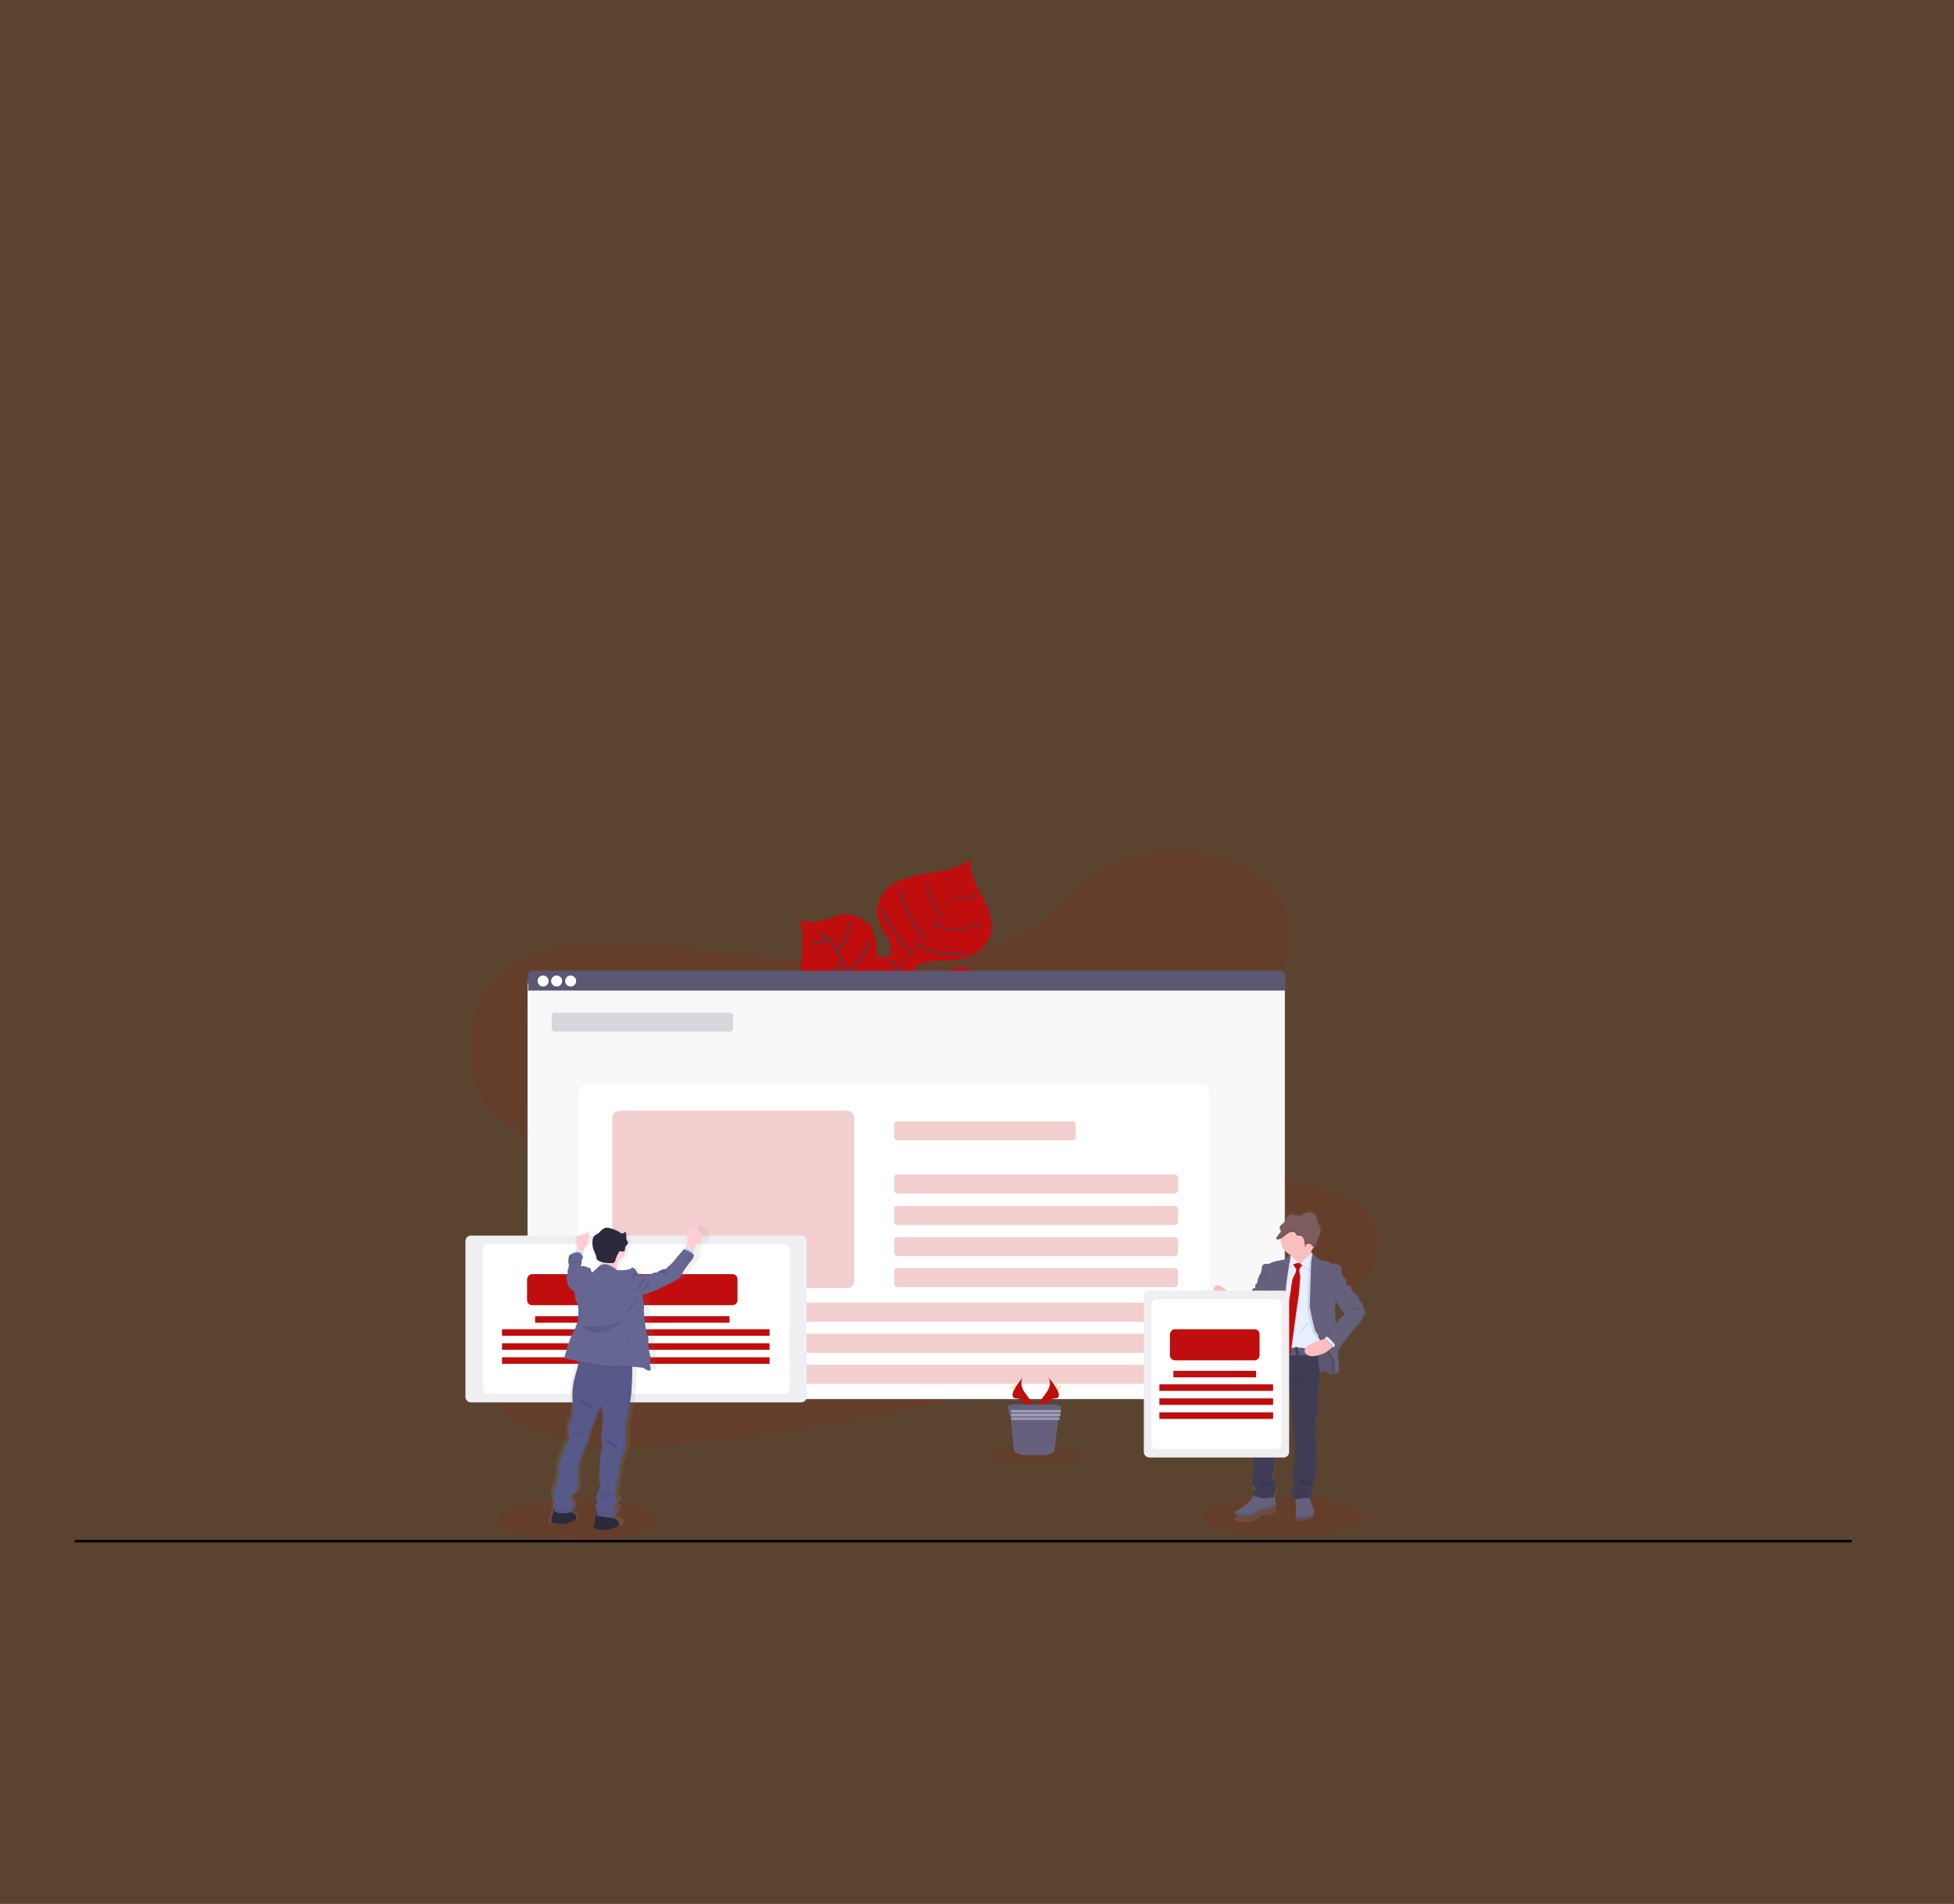 <?xml version="1.0" encoding="utf-8"?>
<!-- Generator: Adobe Illustrator 27.2.0, SVG Export Plug-In . SVG Version: 6.00 Build 0)  -->
<svg version="1.1" id="Layer_1" xmlns="http://www.w3.org/2000/svg" xmlns:xlink="http://www.w3.org/1999/xlink" x="0px" y="0px"
	 viewBox="0 0 390 380" style="enable-background:new 0 0 390 380;" xml:space="preserve">
<rect x="0" y="0" width="390" height="380" fill="#333333" stroke="none"/>
<style type="text/css">
	.st0{opacity:0.2;fill:#F6881F;enable-background:new    ;}
	.st1{fill:none;stroke:#000000;stroke-width:0.5;stroke-miterlimit:10;}
	.st2{opacity:0.1;fill:#C00D0D;enable-background:new    ;}
	.st3{fill:#C00D0D;}
	.st4{fill:#444053;}
	.st5{fill:none;stroke:#444053;stroke-width:0.301;stroke-miterlimit:10;}
	.st6{fill:none;stroke:#444053;stroke-width:0.226;stroke-miterlimit:10;}
	.st7{fill:url(#SVGID_1_);}
	.st8{fill:#FFFFFF;}
	.st9{opacity:4.000000e-02;fill:#5A5773;enable-background:new    ;}
	.st10{fill:#5A5773;}
	.st11{opacity:0.2;fill:#5A5773;enable-background:new    ;}
	.st12{opacity:0.2;fill:#C00D0D;enable-background:new    ;}
	.st13{opacity:0.1;enable-background:new    ;}
	.st14{fill:#FFD037;}
	.st15{fill:#65617D;}
	.st16{fill:#9D9CB5;}
	.st17{fill:url(#SVGID_00000119808302200030241640000008356061282823697340_);}
	.st18{fill:#FBBEBE;}
	.st19{fill:#E7EFFD;}
	.st20{fill:#3F3D56;}
	.st21{fill:#5F5D7E;}
	.st22{fill:#7C5C5C;}
	.st23{opacity:0.1;}
	.st24{fill:#E6E8EC;}
	.st25{opacity:0.1;fill:#5A5773;enable-background:new    ;}
	.st26{fill:url(#SVGID_00000173882768048949507480000018003457236013755533_);}
	.st27{fill:#2D293D;}
	.st28{fill:#575988;}
	.st29{opacity:5.000000e-02;enable-background:new    ;}
	.st30{opacity:5.000000e-02;}
	.st31{fill:#FFCDD3;}
	.st32{fill:#DCE6F2;}
	.st33{fill:#656691;}
</style>
<rect class="st0" width="390" height="380"/>
<line class="st1" x1="14.9" y1="307.6" x2="369.6" y2="307.6"/>
<ellipse class="st2" cx="256.2" cy="302.7" rx="16" ry="4"/>
<ellipse class="st2" cx="115.2" cy="303.3" rx="16" ry="4"/>
<path class="st3" d="M202.1,206.8c0,0-2.2-0.9-9.4,2.4c-7.1,3.3-8,2.9-9.9,2.4s-2.9-0.6-4.9-3.3c0,0-1.4-7.6-2.8-8.7
	c-1.4-1.2-7.1,0.7-7.1,0.7s-6.9,1.6-8.2-7.6c0,0,1-6.9-0.3-9c0,0,2.5,1.1,6.8-0.7c4.2-1.8,7.6,1.9,7.6,1.9s1.1,2.8,1,4.4
	c-0.1,1.6,0.6,2.3,2.6,1.5c0,0,1-1.4-0.4-3.8c-1.4-2.3-2.4-4.1-2-5.9s1.5-4.3,5.1-5.6s8.5-1.5,10.9-2.5c2.3-1.1,2.9-1.7,2.9-1.7
	s-1.4,1.5,2,7.6c3.4,6.1,1.2,8.8,1.2,8.8s-1.8,4.3-9.8,4c0,0-7.7,0.3-3.5,3.5c0,0,2.7-0.5,6.7-1.9c4-1.3,6.9,4,7.7,7.7
	C199.1,204.8,202.1,206.8,202.1,206.8z"/>
<path class="st4" d="M191.7,175.9L191.7,175.9c0.4,1.2-3.1,5.9-6,9.6l-0.1-0.1C189.8,180.2,192,176.8,191.7,175.9z"/>
<path class="st4" d="M185.7,185.5L185.7,185.5c-2.3,3.1-5.3,6.6-7.7,9.3c-0.2,0.3-0.5,0.5-0.7,0.8l-0.1-0.1c0.2-0.3,0.4-0.5,0.7-0.8
	C180.3,192,183.3,188.4,185.7,185.5z"/>
<path class="st4" d="M177.3,195.4l0.1,0.1c-4.3,5.4-4.6,13.8-4.6,13.9l-0.9-1.1C171.9,208.2,173,200.8,177.3,195.4z"/>
<path class="st5" d="M197.1,203.9c0,0-5.1-2.6-9-1.7c-4,1-12.9-3.3-12.9-3.3s-3.8-1.5-4.6-3.3c0,0-2.6-2.8-2.8-4.2s-2.7-5-4.3-5.1"
	/>
<path class="st5" d="M196.4,206.4c0,0-2.6-1.7-2.3-3.8"/>
<path class="st5" d="M192.4,208.7c0,0-3.7-1.3-4-6.6"/>
<path class="st5" d="M186.5,210c0,0-3.5-2.9-2.3-8"/>
<path class="st5" d="M179.4,208.6c0,0-2.3-4.9-0.3-8.1"/>
<path class="st5" d="M197.2,200.7c0,0-2.6,0.8-2.1,2.2"/>
<path class="st5" d="M193.9,195.8c0,0-3.5,1.1-3.7,6.1"/>
<path class="st5" d="M189,194.7c0,0-3.2,4-3,7.6"/>
<path class="st5" d="M183.3,196.2c0,0-3.2,3.1-2.8,4.8"/>
<path class="st5" d="M181.4,195.2c0,0-3,0.5-3.4-0.4"/>
<path class="st5" d="M177.5,191.5c0,0,1.5,2,1.9,1.6"/>
<path class="st5" d="M192.6,190.2c0,0-7.6,0.5-9.3-1.7"/>
<path class="st5" d="M175.9,181.3c0,0,3.5,7.6,6.1,8.6"/>
<path class="st5" d="M179.6,177.8c0,0,2.2,7,4.9,9.2"/>
<path class="st6" d="M195.8,184.4c0,0-5.8,2.5-9.3-0.1"/>
<path class="st6" d="M184.8,176.2c0,0,1.3,5.2,3.1,6.4"/>
<path class="st6" d="M194.9,178.7c0,0-3.2,1.2-4.4,0.3"/>
<path class="st5" d="M174.7,193.2c0,0,0,4.5-1.2,4.8"/>
<path class="st5" d="M164.7,199c0,0,4.9,0.4,7.1-2.1"/>
<path class="st5" d="M173.4,187.9c0,0-1.2,4.6-4.4,5.8"/>
<path class="st5" d="M161.8,194.2c0,0,3.4,1.2,6.4-1.9"/>
<path class="st5" d="M169.6,183.9c0,0-0.3,3.9-2.4,5.7"/>
<path class="st5" d="M161.9,188.3c0,0,2.9,0,3.5-0.9"/>
<path class="st2" d="M187.3,191.6c-11.4,1.9-22.8,0.9-33.8-0.5c-11-1.4-21.9-3.2-33.3-2.9c-7.4,0.2-15.5,1.7-20.6,6.1
	c-4.9,4.2-5.6,10.1-5.6,15.3c0.1,4,0.4,8,3.1,11.2c1.9,2.2,4.7,3.8,6.9,5.9c7.5,7.1,5.3,18.1,0.6,27.5c-2.2,4.4-5,8.7-6.5,13.2
	c-1.5,4.5-1.6,9.3,1.2,13c2.8,3.7,8.1,5.8,13.7,6.9c11.3,2.3,23.9,1.1,36-0.5c26.9-3.7,53.4-9.6,79.9-15.6
	c9.8-2.2,19.6-4.4,29.1-7.7c5.2-1.8,10.6-4.1,13.9-7.6c4.2-4.6,4.3-10.8,0.1-14.6c-7-6.4-22.9-5.2-28.3-12.4c-3-4-1.8-9.4,0.5-14.1
	c4.9-10.1,14.6-20.1,13.2-30.2c-1-6.9-7.7-12.8-16.7-14.4c-9.4-1.7-21.4,1.1-26.8,8.1C208.6,185.4,197.4,189.9,187.3,191.6z"/>
<linearGradient id="SVGID_1_" gradientUnits="userSpaceOnUse" x1="180.883" y1="3496.298" x2="180.883" y2="3410.414" gradientTransform="matrix(1 0 0 1 0 -3216.787)">
	<stop  offset="0" style="stop-color:#808080;stop-opacity:0.25"/>
	<stop  offset="0.54" style="stop-color:#808080;stop-opacity:0.12"/>
	<stop  offset="1" style="stop-color:#808080;stop-opacity:0.1"/>
</linearGradient>
<path class="st7" d="M107.1,193.6h147.6c1.1,0,2,0.9,2,2v81.9c0,1.1-0.9,2-2,2H107.1c-1.1,0-2-0.9-2-2v-81.9
	C105.1,194.5,106,193.6,107.1,193.6z"/>
<path class="st8" d="M107.3,194.8h147.1c1.1,0,2,0.9,2,2v80.4c0,1.1-0.9,2-2,2H107.3c-1.1,0-2-0.9-2-2v-80.4
	C105.3,195.7,106.2,194.8,107.3,194.8z"/>
<path class="st8" d="M107.3,194.8h147.1c1.1,0,2,0.9,2,2v80.4c0,1.1-0.9,2-2,2H107.3c-1.1,0-2-0.9-2-2v-80.4
	C105.3,195.7,106.2,194.8,107.3,194.8z"/>
<path class="st9" d="M107.3,194.8h147.1c1.1,0,2,0.9,2,2v80.4c0,1.1-0.9,2-2,2H107.3c-1.1,0-2-0.9-2-2v-80.4
	C105.3,195.7,106.2,194.8,107.3,194.8z"/>
<path class="st10" d="M255.6,193.8H106.1c-0.4,0-0.7,0.3-0.7,0.7v3.2h151.1v-3.2C256.4,194.2,256.1,193.8,255.6,193.8L255.6,193.8z"
	/>
<g id="_x38_3eb5f8b-b68b-4721-b047-6100bc74156f">
	<circle class="st8" cx="108.4" cy="195.8" r="1.1"/>
	<circle class="st8" cx="111.1" cy="195.8" r="1.1"/>
	<circle class="st8" cx="113.9" cy="195.8" r="1.1"/>
</g>
<path class="st8" d="M117,216.5h122.7c0.9,0,1.6,0.7,1.6,1.6v59.4c0,0.9-0.7,1.6-1.6,1.6H117c-0.9,0-1.6-0.7-1.6-1.6v-59.4
	C115.5,217.3,116.1,216.5,117,216.5z"/>
<path class="st11" d="M110.7,202.1h35c0.3,0,0.6,0.3,0.6,0.6v2.6c0,0.3-0.3,0.6-0.6,0.6h-35c-0.3,0-0.6-0.3-0.6-0.6v-2.6
	C110.1,202.4,110.4,202.1,110.7,202.1z"/>
<path class="st12" d="M179.1,223.8h35c0.3,0,0.6,0.3,0.6,0.6v2.6c0,0.3-0.3,0.6-0.6,0.6h-35c-0.3,0-0.6-0.3-0.6-0.6v-2.6
	C178.4,224.1,178.7,223.8,179.1,223.8z"/>
<path class="st12" d="M179.1,234.4h55.4c0.3,0,0.6,0.3,0.6,0.6v2.6c0,0.3-0.3,0.6-0.6,0.6h-55.4c-0.3,0-0.6-0.3-0.6-0.6v-2.6
	C178.4,234.7,178.7,234.4,179.1,234.4z"/>
<path class="st12" d="M179.1,240.7h55.4c0.3,0,0.6,0.3,0.6,0.6v2.6c0,0.3-0.3,0.6-0.6,0.6h-55.4c-0.3,0-0.6-0.3-0.6-0.6v-2.6
	C178.4,240.9,178.7,240.7,179.1,240.7z"/>
<path class="st12" d="M179.1,246.9h55.4c0.3,0,0.6,0.3,0.6,0.6v2.6c0,0.3-0.3,0.6-0.6,0.6h-55.4c-0.3,0-0.6-0.3-0.6-0.6v-2.6
	C178.4,247.2,178.7,246.9,179.1,246.9z"/>
<path class="st12" d="M179.1,253.1h55.4c0.3,0,0.6,0.3,0.6,0.6v2.6c0,0.3-0.3,0.6-0.6,0.6h-55.4c-0.3,0-0.6-0.3-0.6-0.6v-2.6
	C178.4,253.4,178.7,253.1,179.1,253.1z"/>
<path class="st12" d="M122.9,260h111.5c0.3,0,0.6,0.3,0.6,0.6v2.6c0,0.3-0.3,0.6-0.6,0.6H122.9c-0.3,0-0.6-0.3-0.6-0.6v-2.6
	C122.3,260.2,122.5,260,122.9,260z"/>
<path class="st12" d="M122.9,266.2h111.5c0.3,0,0.6,0.3,0.6,0.6v2.6c0,0.3-0.3,0.6-0.6,0.6H122.9c-0.3,0-0.6-0.3-0.6-0.6v-2.6
	C122.3,266.4,122.5,266.2,122.9,266.2z"/>
<path class="st12" d="M122.9,272.4h111.5c0.3,0,0.6,0.3,0.6,0.6v2.6c0,0.3-0.3,0.6-0.6,0.6H122.9c-0.3,0-0.6-0.3-0.6-0.6v-2.6
	C122.3,272.7,122.5,272.4,122.9,272.4z"/>
<path class="st3" d="M209.2,274.9c0,0,1,1.2-0.4,3.1c-1.4,1.9-2.5,3.4-2.1,4.6c0,0,2.1-3.5,3.8-3.5
	C212.2,279.1,211.1,277,209.2,274.9z"/>
<path class="st13" d="M209.2,274.9c0.1,0.1,0.2,0.3,0.2,0.4c1.6,2,2.5,3.8,1,3.8c-1.5,0.1-3.3,2.7-3.7,3.4c0,0.1,0.1,0.1,0.1,0.2
	c0,0,2.1-3.5,3.8-3.5C212.2,279.1,211.1,277,209.2,274.9z"/>
<path class="st14" d="M211,276.5c0,0.4-0.1,0.8-0.1,0.8c-0.1,0-0.1-0.4-0.1-0.8s0.1-0.2,0.1-0.2C210.9,276.3,211,276.1,211,276.5z"
	/>
<path class="st14" d="M211.6,277c-0.4,0.2-0.7,0.3-0.7,0.3c-0.1-0.1,0.3-0.3,0.6-0.5s0.2-0.1,0.3,0C211.8,276.9,212,276.8,211.6,277
	z"/>
<path class="st3" d="M204.2,274.9c0,0-1,1.2,0.4,3.1c1.4,1.9,2.5,3.4,2.1,4.6c0,0-2.1-3.5-3.8-3.5
	C201.3,279.1,202.3,277,204.2,274.9z"/>
<path class="st13" d="M204.2,274.9c-0.1,0.1-0.2,0.3-0.2,0.4c-1.6,2-2.5,3.8-1,3.8c1.5,0.1,3.3,2.7,3.7,3.4c0,0.1-0.1,0.1-0.1,0.2
	c0,0-2.1-3.5-3.8-3.5S202.3,277,204.2,274.9z"/>
<path class="st14" d="M202.4,276.5c0,0.4,0.1,0.8,0.1,0.8s0.1-0.4,0.1-0.8s-0.1-0.2-0.1-0.2S202.4,276.1,202.4,276.5z"/>
<path class="st14" d="M201.9,277c0.4,0.2,0.7,0.3,0.7,0.3c0.1-0.1-0.3-0.3-0.6-0.5s-0.2-0.1-0.3,0
	C201.7,276.9,201.5,276.8,201.9,277z"/>
<ellipse class="st2" cx="206.7" cy="290.6" rx="9.9" ry="1.5"/>
<path class="st15" d="M211.8,280.9l-0.1,0.4l-0.1,0.5l-0.1,0.2l-0.1,0.5l-0.1,0.2l-0.1,0.5l-0.7,6.2c-0.1,0.5-1,1-2.1,1h-3.9
	c-1.1,0-2-0.4-2.1-1l-0.7-6.2l-0.1-0.5l-0.1-0.2l-0.1-0.5l-0.1-0.2l-0.1-0.5l-0.1-0.4c-0.1-0.3,0.5-0.6,1.1-0.6h8
	C211.3,280.4,211.9,280.6,211.8,280.9z"/>
<polygon class="st16" points="211.8,281.4 211.7,281.9 201.8,281.9 201.7,281.4 "/>
<polygon class="st16" points="211.7,282.1 211.6,282.7 201.8,282.7 201.8,282.1 "/>
<polygon class="st16" points="211.5,282.9 211.5,283.4 201.9,283.4 201.9,282.9 "/>
<path class="st12" d="M123.6,221.7h45.5c0.7,0,1.4,0.6,1.4,1.4v32.6c0,0.7-0.6,1.4-1.4,1.4h-45.5c-0.7,0-1.4-0.6-1.4-1.4V223
	C122.3,222.3,122.9,221.7,123.6,221.7z"/>
<linearGradient id="SVGID_00000036212027778942514690000009025696099324872081_" gradientUnits="userSpaceOnUse" x1="285.703" y1="3538.642" x2="285.703" y2="3476.833" gradientTransform="matrix(1 0 0 1 -28.43 -3235.327)">
	<stop  offset="0" style="stop-color:#808080;stop-opacity:0.25"/>
	<stop  offset="0.54" style="stop-color:#808080;stop-opacity:0.12"/>
	<stop  offset="1" style="stop-color:#808080;stop-opacity:0.1"/>
</linearGradient>
<path style="fill:url(#SVGID_00000036212027778942514690000009025696099324872081_);" d="M272.3,261c0.1-0.2-0.4-1.1-0.4-1.1
	s-0.5-0.5-0.5-0.8s-0.6-0.9-0.6-0.9s-0.8-0.3-0.9-1.1s-1-0.7-1-0.7l0,0c0,0,0-0.1,0-0.2c0-0.3,0-0.6-0.1-0.8
	c-0.1-0.2-0.3-0.4-0.5-0.4c0,0-0.1-0.6-0.3-0.7c-0.2-0.2-0.3-0.5-0.2-0.8c0.1-0.3-0.1-1-0.5-1.1s-1-0.3-1-0.3h-0.1h-0.1
	c-0.1,0-0.2,0.1-0.3,0.1s-0.2-0.1-0.3-0.1c-0.2-0.2-1.4-0.5-1.6-0.5s-0.8-0.3-0.8-0.3s-0.4-0.3-0.6-0.5s-0.5-0.7-0.6-0.8l0,0l0,0
	l0,0c-0.1-0.1-0.1-0.3-0.2-0.4l0,0c0.2-0.2,0.4-0.5,0.6-0.7c0-0.1,0.1-0.1,0.1-0.1c0.1,0,0.1,0,0.1,0h0.1c0.2-0.1,0.3-0.2,0.3-0.4
	l0,0c0-0.1,0-0.1,0.1-0.1c0,0,0,0,0-0.1V248c0,0,0,0,0-0.1v-0.1v-0.1c0-0.1,0-0.1,0-0.1l0,0c0-0.1,0-0.2,0.1-0.3l0,0l0,0
	c0.1-0.4,0.3-0.7,0.5-1.1l0,0c0-0.1,0.1-0.1,0.1-0.2s0.1-0.1,0.1-0.2V246c0-0.1,0-0.1,0.1-0.2c0.1-0.1,0-0.1,0-0.1
	c0-0.1,0-0.1,0-0.2c0.1-0.4,0-0.7-0.2-1.1c-0.1-0.3-0.3-0.5-0.4-0.8c-0.2-0.4-0.2-0.9-0.4-1.3c-0.4-0.7-1.2-1-1.9-0.7
	c-0.3,0.1-0.6,0.4-1,0.5c-0.4,0.2-0.9,0.1-1.4-0.1c-0.5-0.1-1-0.1-1.3,0.2c-0.4,0.4-0.5,1-1,1.4c-0.2,0.2-0.4,0.3-0.5,0.4
	c-0.1,0.1-0.2,0.2-0.3,0.4v0.1c0,0,0,0,0,0.1v0.1c0,0,0,0,0,0.1c0,0.1,0,0.1,0,0.1l0,0v0.1l0,0v0.1l0,0c0,0,0,0.1,0.1,0.1v0.1
	c0,0,0,0,0,0.1c0.1,0.1,0.1,0.2,0.2,0.4c0,0.1,0,0.2,0,0.2c-0.1,0.1-0.1,0.2-0.2,0.2c-0.3,0.3-0.5,0.7-0.7,1.1
	c0,0.1-0.1,0.1-0.1,0.2l0,0l0,0c0.1,0,0.1,0,0.1,0.1h0.1c0.1,0,0.2,0,0.3,0h0.1c0.1-0.1,0.2-0.1,0.3-0.1c0,0.1,0,0.1,0,0.1
	s0,0.1,0,0.1c0,1.3,0.7,2.6,2,3.2c0,0.1,0,0.1,0,0.1v0.1l-0.1-0.1c0,0-0.3-0.2-0.5,0.3c-0.2,0.3-0.4,0.4-0.7,0.6
	c0,0-2.8,0.4-2.9,0.8l-1.3,0.1c0,0-0.4,0.1-0.5,1c-0.1,1-0.3,1-0.3,1s-0.5,0.9-0.5,1.4c0,0.3-0.2,0.6-0.4,0.7l-0.1,0.8
	c0,0-0.5-0.1-0.6,0.5c-0.1,0.3-0.2,0.6-0.4,0.8c0,0-0.8,0.7-0.8,1.3l-0.5,0.3c0,0-1.2-0.3-1.4-0.7c0,0-0.1-0.1-0.1-0.1l0,0l0,0
	c-0.2-0.2-0.5-0.5-0.5-0.4c0.1,0.1,0.1,0.2,0,0.3l-0.1-0.1l-0.2-0.3c0,0-1.9-1.8-3-2l0,0c0-0.1-0.1-0.3-0.3-0.2
	c-0.6,0.6-0.7,1.6-0.1,2.2c0.1,0.1,0.1,0.1,0.1,0.1l1.8,1.7l0.1,0.1l0.4,0.5c-0.1,0.2-0.1,0.3-0.2,0.4l0,0l-0.1,0.1c0,0,0,0,0,0.1
	s0,0.1,0,0.1v0.1c0,0,0,0,0,0.1c-0.1,0.2-0.1,0.3-0.1,0.3l-0.1-0.1l0.1,0.1l0,0v0.1l0.1,0.1c0.5,0.2,3.1,1.4,3.3,1.5
	s1.2,0.7,2.1,0.3c0.9-0.5,1.1-1.2,1.1-1.2s0.8-1.2,0.9-1.4c0.1-0.2,0.7-0.4,0.7-0.4s0.1,2-0.3,2.7c-0.4,0.7-1,4-1,4
	c0.1,0,0.1,0,0.1,0l-0.1,0.2c0.1,0,0.1,0,0.2,0c-0.1,0.4-0.3,2.1-0.3,2.1s-0.1,0.8-0.3,1.1c-0.2,0.3-0.2,1.6-0.2,1.6l-0.3,1
	c0,0,0.1,0.1,0.1,0.2l0,0c0.2,0.4,0.4,0.6,0.7,0.9c0,0.2-0.1,0.3-0.1,0.5c-0.1,0.2-0.2,0.5-0.1,0.7c0,0-0.3,1.2-0.2,1.5
	c0.1,0.3-0.2,1.1-0.2,1.1l-0.3,2.6c0,0-0.2,2.2-0.1,2.9c0.1,0.5,0,1-0.1,1.4c0,0,0.2,1.7,0.2,2s-0.3,1-0.2,1.5
	c0.1,0.5,0.1,1.7,0.1,1.7s0.1,1.6,0.2,2.2c0.1,0.4,0.1,0.8-0.1,1.2c0,0-0.1,1.2-0.2,1.2s-0.4,0.8,0.4,1.6s0.3,0.6,0.3,0.6
	s-0.6-0.3-0.5,0.3c0.1,0.6,0.2,0.4,0.2,0.4l-0.2,0.5h0.1l-0.1,0.1c-0.1,0.1-0.2,0.2-0.3,0.3c-0.1,0.1-0.2,0.3-0.2,0.4
	c0,0-1.1,1.2-2.1,1.8c-0.5,0.3-1,0.6-1.2,0.8c-0.2,0.2-0.2,0.4,0.2,0.5c0.8,0.3,2.2,0.4,3.2,0.1c0.6-0.2,1.2-0.5,1.6-1
	c0,0,0.6-0.3,1.3-0.2s1.9-0.7,1.9-0.7v-0.2l-0.1-0.6c-0.1-0.1-0.1-0.2-0.1-0.4c0-0.2,0-0.4-0.1-0.5c0-0.1,0-0.1-0.1-0.2h0.1
	c0,0-0.2-0.7,0.1-0.9c0.3-0.2,0.2-2.1,0.2-2.1s-0.3-0.4-0.5-0.5c-0.2-0.1,0-1,0-1.1c0.1-0.1,0.3-2.4,0.3-2.4s-0.1-0.7,0.1-1.1
	c0.1-0.3-0.2-1.5-0.2-1.5c-0.1-0.1,0-0.3,0.1-0.3c0.2-0.2,0.1-1.7,0.1-1.7s0-0.8,0-1s0.2-1,0.4-1.2c0.2-0.3,0.1-1.1,0.1-1.1l0,0V284
	c0,0,0-0.1,0-0.1v-0.1c0.1-0.4,0.2-0.8,0.3-1.3c0.2-0.6,0.4-1.7,0.4-1.7l1.4-3.7V277c0,0,0.6,1.2,0.6,2.3c0,0,0.2,1.3,0.1,1.7
	c-0.1,0.4,0.1,2,0.1,2s0.2,2.4,0.2,2.5c0,0.1,0.3,2,0.4,2.2c0.2,0.3-0.2,1.2-0.3,1.2c-0.1,0.1,0.1,2.3,0.1,2.3s-0.2,1.7-0.3,2.1
	s-0.2,1.7-0.1,2.3s0.1,0.6,0.1,0.6s0.5,0.5,0.2,0.6c-0.4,0.1-0.7,0.5-0.6,1c0,0.1,0,0.1,0.1,0.1c0.2,0.5,0.4,1.1,0.6,1.6l0.3-0.1
	v0.2v0.9c0,0,0.1,0.8,0.1,1.1c-0.1,0.2-0.1,0.8-0.2,1.2c0,0.1,0,0.2,0,0.2s0,0.8,1.6,0.5c1.6-0.2,2-0.9,2-0.9v-0.1
	c0-0.2,0.1-0.5,0.1-0.6c0.1-0.2-0.5-1.3-0.5-1.3s-0.1-0.7-0.3-0.9c-0.1-0.1-0.1-0.2-0.1-0.3c0-0.1,0-0.1-0.1-0.2c0.1,0,0.1,0,0.1,0
	c0,0-0.1-0.5,0.3-0.7c0.4-0.2,0.3-0.5,0.2-0.6c-0.1-0.1,0.2-1,0.2-1c-0.1-0.2,0-0.4,0.1-0.5c0.2-0.2,0.4-1.6,0.4-1.6l0.1-5.6
	c0,0,0.1-1,0-1.4c-0.1-0.4-0.3-1.2-0.1-1.4s0-1.2,0-1.2s0-2.1,0.2-2.5c0.2-0.5,0.2-3.7,0.2-3.7l0.1-2.1c0,0,0.5-0.5,0.4-2.9
	c0.5-0.1,1.1-0.1,1.2,0c0.2,0.2,1.2,0.8,1.9,0.4c0.3-0.2,0.5-0.4,0.7-0.6l-0.3-4.4c0.2,0.3,0.3,0.4,0.3,0.4c0-0.6,1.7-2.6,1.7-2.6
	s1.6-2.1,2-2.4c0.4-0.3,1.1-1.6,1.1-1.6c0.1-0.3,0.2-0.5,0.4-0.7C272.8,261.8,272.2,261.1,272.3,261z M268.4,262.5
	c-0.4,0.1-1.4,1.1-1.4,1.3c-0.1,0.2-0.1,0.3-0.2,0.4c0-0.1,0-0.2,0-0.3c-0.1-1.3-0.2-2.9-0.2-3.1c0.1-0.3,0.1-1.5,0.1-1.5l0,0l0,0
	c0.3,1,1.2,2,1.2,2s0.2,0.5,0.4,0.5C268.5,261.9,268.4,262.5,268.4,262.5z"/>
<path class="st15" d="M244.5,262.2c0,0,0.5-2.9,2.3-2.9l1.3,2.6l-0.8,0.6C247.2,262.6,245.3,262.6,244.5,262.2z"/>
<path class="st13" d="M248,261.9l-0.8,0.6c0,0-1.3,0.1-2.2-0.2c-0.2-0.1-0.3-0.1-0.5-0.2v-0.1l0,0c0.1-0.4,0.2-0.7,0.3-1.1
	c0.1-0.1,0.1-0.3,0.2-0.4c0.3-0.5,0.6-1,1.1-1.2c0.2-0.1,0.4-0.2,0.6-0.2h0.1l0.1,0.1l0.4,0.9L248,261.9z"/>
<path class="st15" d="M262.6,273.8c0,0,1.9-0.2,2-0.1c0.2,0.2,1.2,0.8,1.9,0.4s0.2-1.9,0.2-2s-0.1-2.2-0.1-2.2l-1.1-1.5l-1.4-2.6
	l-2.9-0.3l0.1,4.1v2.1L262.6,273.8z"/>
<path class="st13" d="M262.6,273.8c0,0,1.9-0.2,2-0.1c0.2,0.2,1.2,0.8,1.9,0.4s0.2-1.9,0.2-2s-0.1-2.2-0.1-2.2l-1.1-1.5l-1.4-2.6
	l-2.9-0.3l0.1,4.1v2.1L262.6,273.8z"/>
<path class="st18" d="M246.4,259.2c0,0-0.2,1.8-1.3,1.9c0,0-0.3-0.2-0.7-0.5c-1-0.7-2.5-2.2-2.1-3.5c0.6-1.9,3.7,1.6,3.7,1.6
	l0.2,0.3L246.4,259.2z"/>
<path class="st13" d="M246.4,259.2c0,0-0.2,1.8-1.3,1.9c0,0-0.3-0.2-0.7-0.5l-0.1-0.1c0.2,0.1,0.4,0.2,0.6,0.2
	c0.4,0,0.7-0.2,0.8-0.5c0.1-0.2,0.2-0.5,0.3-0.7c0.1-0.2,0.1-0.3,0.1-0.4L246.4,259.2z"/>
<path class="st19" d="M245.9,262.5l-0.3-0.3l-0.8-1.1l-0.4-0.6c0.2,0.1,0.4,0.2,0.6,0.2c0.4,0,0.7-0.2,0.8-0.5
	c0.1-0.2,0.2-0.5,0.3-0.7c0.2-0.4,0.2-0.6,0.1-0.7s0.3,0.3,0.5,0.4l0,0l0.1,0.1l0.1,0.1l0.4,0.8c0,0,0,0,0,0.1
	C247.3,260.6,247.4,262.3,245.9,262.5z"/>
<path class="st15" d="M254.7,300.5c0,0-1.2,0.8-1.9,0.7c-0.4-0.1-0.8,0-1.3,0.2c-0.4,0.5-1,0.8-1.6,1c-1,0.3-2.4,0.2-3.2-0.1
	c-0.4-0.1-0.4-0.3-0.2-0.5s0.7-0.5,1.2-0.8c1-0.6,2.1-1.8,2.1-1.8c0-0.2,0.1-0.3,0.2-0.4c0.1-0.1,0.2-0.2,0.3-0.3
	c0.2-0.2,0.3-0.4,0.3-0.4l3.7,0.2c0,0,0.1,0.3,0.1,0.5c0.1,0.2,0.1,0.4,0.1,0.5c0,0.1,0,0.3,0.1,0.4l0.1,0.6L254.7,300.5z"/>
<path class="st15" d="M262.3,301.5c-0.1,0.2-0.1,0.5-0.1,0.6c0,0.1,0,0.1,0,0.1s-0.3,0.6-2,0.9c-1.6,0.2-1.6-0.5-1.6-0.5v-0.2
	c0.1-0.4,0.1-1,0.1-1.2c0.1-0.2-0.1-1.1-0.1-1.1v-0.9v-0.6l2.7-0.3c0,0.2,0.1,0.4,0.1,0.6c0,0.1,0.1,0.2,0.1,0.3
	c0.2,0.2,0.2,0.9,0.2,0.9S262.4,301.3,262.3,301.5z"/>
<path class="st13" d="M254.4,298.2c0,0,0.1,0.3,0.1,0.5c-0.4,0.1-2.1,0.4-2.5,0.2c-0.5-0.2-1.5-0.4-1.5-0.4v-0.1
	c0.2-0.2,0.3-0.4,0.3-0.4L254.4,298.2z"/>
<path class="st13" d="M261.6,299c-0.7-0.1-2.2,0.2-2.8,0.3v-0.6l2.7-0.3C261.4,298.6,261.5,298.8,261.6,299z"/>
<path class="st20" d="M263.1,276.7l-0.1,2.1c0,0,0.1,3.2-0.2,3.7s-0.2,2.5-0.2,2.5s0.2,1,0,1.2c-0.2,0.2-0.1,1,0.1,1.4
	c0.1,0.4,0,1.4,0,1.4l-0.1,5.6c0,0-0.2,1.4-0.4,1.6c-0.1,0.1-0.2,0.3-0.1,0.5c0,0-0.2,0.8-0.2,1s0.2,0.5-0.2,0.6
	c-0.3,0.2-0.3,0.7-0.3,0.7c-0.8-0.2-3.1,0.3-3.1,0.3c-0.3-0.5-0.5-1.1-0.6-1.6c-0.2-0.4,0.1-0.9,0.5-1.1c0.1,0,0.1,0,0.1-0.1
	c0.3-0.1-0.2-0.6-0.2-0.6s0.1-0.1-0.1-0.6c-0.2-0.5,0.1-1.9,0.1-2.2c0.1-0.4,0.3-2.1,0.3-2.1s-0.1-2.2-0.1-2.3
	c0.1-0.1,0.4-1,0.2-1.2c-0.2-0.3-0.4-2.1-0.4-2.2s-0.2-2.5-0.2-2.5s-0.2-1.7-0.2-2c0.1-0.4-0.1-1.7-0.1-1.7c0-1.1-0.6-2.3-0.6-2.3
	v0.1l-1.4,3.7c0,0-0.2,1.1-0.4,1.7c-0.1,0.4-0.2,0.8-0.3,1.3v0.1v0.1v0.1l0,0c0,0,0.1,0.8-0.1,1.1c-0.2,0.4-0.3,0.8-0.3,1.2
	c0,0.2,0,1,0,1s0.1,1.6-0.1,1.7c-0.1,0.1-0.1,0.2-0.1,0.3c0,0,0.3,1.2,0.2,1.5c-0.1,0.3-0.1,1.1-0.1,1.1s-0.2,2.3-0.3,2.4
	s-0.2,1.1,0,1.1c0.2,0.1,0.5,0.5,0.5,0.5s0.1,2-0.2,2.1c-0.3,0.2-0.1,0.9-0.1,0.9s-2.1,0.4-2.6,0.2c-0.5-0.2-1.5-0.4-1.5-0.4
	l0.2-0.5c0,0-0.1,0.2-0.2-0.4c-0.1-0.6,0.5-0.3,0.5-0.3s0.5,0.1-0.3-0.6c-0.8-0.7-0.4-1.5-0.4-1.5c0.1,0,0.2-1.1,0.2-1.1
	c0.1-0.4,0.1-0.8,0.1-1.2c-0.1-0.5-0.2-2.2-0.2-2.2s0.1-1.3-0.1-1.7c-0.1-0.4,0.1-1.3,0.2-1.5s-0.2-2-0.2-2c0.1-0.5,0.1-1,0.1-1.4
	c-0.1-0.6,0.1-2.9,0.1-2.9l0.3-2.6c0,0,0.2-0.8,0.2-1.1s0.2-1.5,0.2-1.5c0-0.3,0-0.5,0.1-0.7c0.2-0.3,0.2-1.3,0.2-1.3l1.4-3.2
	l0.7-2.9l9.4-0.1c0,0,0.1,0.3,0.1,0.7c0.1,0.5,0.2,1.1,0.2,2c0.1,0.7,0.2,1.6,0.3,2.6C263.7,276.1,263.1,276.7,263.1,276.7z"/>
<path class="st18" d="M262.2,250.8l-2.2,2.3c0,0-2.8-1.1-2.5-1.5c0.1-0.2,0.1-0.6,0.1-1.1c-0.1-0.8-0.3-1.7-0.3-1.7s4.9-0.8,4.5,0.1
	c-0.1,0.3-0.2,0.6-0.1,1C261.8,250.1,262,250.5,262.2,250.8z"/>
<path class="st13" d="M261.7,248.8c-0.2,0.3-0.2,0.3-0.1,0.6c-0.6,0.7-1.5,1.4-2.5,1.4c-0.5,0-1.1-0.1-1.6-0.4
	c-0.1-0.8-0.3-1.7-0.3-1.7S262.1,247.9,261.7,248.8z"/>
<path class="st18" d="M262.6,247.3c0,2-1.6,3.5-3.5,3.5c-2,0-3.5-1.6-3.5-3.5v-0.1c0-2,1.6-3.5,3.5-3.5
	C261.1,243.7,262.6,245.3,262.6,247.3L262.6,247.3L262.6,247.3z"/>
<path class="st13" d="M263.1,270.5c-0.5,0-2,0-3.8,0.1l0,0h-0.6l0,0c-2.1,0.1-4.1-0.4-4.9-0.3c-1.7,0.2,0.6-1.6,0.6-1.6
	c1.3,0.3,2.6,0.4,3.9,0.4h0.5c1.6-0.1,3.1-0.2,4-0.5C262.9,268.9,263,269.6,263.1,270.5z"/>
<path class="st21" d="M263.1,270.4c-0.5,0-2,0-3.8,0.1l0,0h-0.6l0,0c-2.1,0.1-4.1-0.4-4.9-0.3c-1.7,0.2,0.6-1.6,0.6-1.6
	c1.3,0.3,2.6,0.4,3.9,0.4h0.5c1.6-0.1,3.1-0.2,4-0.5C262.9,268.9,263,269.5,263.1,270.4z"/>
<path class="st13" d="M258.2,251.8l-2.7,1.3l-2.1,16.2c0,0,1.2-0.6,2-0.2c0.7,0.4,2.9,0.1,2.9,0.1s1.6-0.1,1.9,0.1
	c0.3,0.2,3-0.7,3-0.7s0.5-1.1,0.1-1.3s0.1-1.9,0.1-1.9l-0.2-11.7l-0.5-1.5l-1.3-0.8l-1.3,1.1l-0.6,0.1L258.2,251.8z"/>
<path class="st19" d="M258.2,251.6l-2.7,1.3l-2.1,16.2c0,0,1.2-0.6,2-0.2c0.7,0.4,2.9,0.1,2.9,0.1s1.6-0.1,1.9,0.1
	c0.2,0.2,3-0.7,3-0.7s0.5-1.1,0.1-1.3s0.1-1.9,0.1-1.9l-0.2-11.7l-0.5-1.5l-1.3-0.8l-1.3,1.1l-0.6,0.1L258.2,251.6z"/>
<path class="st13" d="M258.1,252.4c0,0,0.8,1,0.8,1.1c0,0.2-0.1,0.6-0.1,0.6l-0.6,1.2c0,0-0.3,1.5-0.3,1.8s-0.5,3-0.5,3l-0.6,4.1
	l-0.8,5.4l0.8,1.4l1-0.8l1.3-9.6l0.3-1.9c0,0,0.3-3.4,0.3-3.8c-0.1-0.4-0.1-0.8-0.2-1.3c0,0,0.2-0.9,1-1.1s-0.1-0.1-0.1-0.1
	l-0.5-0.4l-0.4,0.2C259.4,252.3,258.3,251.9,258.1,252.4z"/>
<path class="st3" d="M258,252.3c0,0,0.8,1,0.7,1.1c0,0.2-0.1,0.6-0.1,0.6l-0.6,1.2c0,0-0.3,1.5-0.3,1.8c0,0.3-0.5,3-0.5,3l-0.6,4.1
	l-0.8,5.4l0.8,1.4l1-0.8l1.3-9.6l0.3-1.9c0,0,0.3-3.4,0.3-3.8c-0.1-0.4-0.1-0.8-0.2-1.3c0,0,0.2-0.9,1-1.1s-0.1-0.1-0.1-0.1
	l-0.5-0.4l-0.4,0.2C259.4,252.2,258.3,251.8,258,252.3z"/>
<path class="st13" d="M257.5,250.7c0,0-0.1,0.1-0.2,0.7c-0.1,0.6-0.4,1.9-0.4,1.9s1.5-1.1,2.3-1L257.5,250.7z"/>
<path class="st19" d="M257.5,250.5c0,0-0.1,0.1-0.2,0.7c-0.1,0.6-0.4,1.9-0.4,1.9s1.5-1.1,2.3-1L257.5,250.5z"/>
<path class="st13" d="M261.7,250.2l-2.4,2.1c0,0,2,1.2,2.3,1.5c0.3,0.3,0.5-2.9,0.5-2.9L261.7,250.2z"/>
<path class="st19" d="M261.8,250.1l-2.4,2.1c0,0,2.1,1.2,2.3,1.5c0.3,0.3,0.5-2.9,0.5-2.9L261.8,250.1z"/>
<path class="st13" d="M257.6,250.7c0,0-0.3-0.2-0.5,0.3c-0.2,0.3-0.4,0.4-0.7,0.6c0,0-2.7,0.4-2.8,0.8l-1.3,0.1c0,0-0.4,0.1-0.5,1
	c-0.1,1-0.3,1-0.3,1s-0.5,0.9-0.5,1.4c0,0.3-0.2,0.6-0.4,0.7l1.9,4.8c0,0,0.1,2-0.3,2.7c-0.3,0.7-1,3.9-1,3.9s0.3-0.1,0.3,0.1
	s-0.3,2.1-0.3,2.1s-0.1,0.7-0.2,1.1c-0.2,0.3-0.2,1.6-0.2,1.6l-0.2,1c0,0,0.6,1.3,1.4,1.1c0.8-0.2,2.4-3.5,2.4-3.5l1-3.6l0.8-3.6
	l0.2-2.4l0.4-5.3l0.5-3.5C257.2,252.9,257.8,251,257.6,250.7z"/>
<path class="st15" d="M257.5,250.5c0,0-0.3-0.2-0.5,0.3c-0.2,0.3-0.4,0.4-0.7,0.6c0,0-2.7,0.4-2.8,0.8l-1.2,0.1c0,0-0.4,0.1-0.5,1
	c-0.1,1-0.3,1-0.3,1s-0.5,0.9-0.5,1.4c0,0.3-0.2,0.6-0.4,0.7l1.9,4.8c0,0,0.1,2-0.3,2.7c-0.3,0.7-1,3.9-1,3.9s0.3-0.1,0.3,0.1
	c0,0.2-0.3,2.1-0.3,2.1s-0.1,0.8-0.2,1.1c-0.2,0.3-0.2,1.6-0.2,1.6l-0.2,1c0,0,0.6,1.3,1.4,1.1s2.4-3.5,2.4-3.5l1-3.6l0.7-3.6
	l0.2-2.4l0.4-5.3l0.5-3.5C257.2,252.7,257.7,250.8,257.5,250.5z"/>
<path class="st13" d="M248,261.9l-0.8,0.6c0,0-1.3,0.1-2.2-0.2l-0.5-0.2l-0.1-0.1l0.1,0.1c0.4,0.2,0.8,0.2,1.2,0.1
	c1.2-0.4,1.1-2.4,1-2.9c0-0.1,0-0.1,0-0.1l0,0l0,0c0,0.1,0.1,0.1,0.1,0.1l0.1,0.1l0,0l0.4,0.8c0,0,0,0,0,0.1L248,261.9z"/>
<path class="st15" d="M251,256.2l-0.4,0.1l-0.1,0.8c0,0-0.5-0.1-0.6,0.5c-0.1,0.3-0.2,0.6-0.4,0.8c0,0-0.8,0.7-0.8,1.3l-0.5,0.3
	c0,0-1.2-0.3-1.4-0.7c0,0,0.5,3.8-2.3,2.9c0,0,3.2,1.4,3.3,1.6c0.2,0.2,1.1,0.7,2,0.3c0.9-0.5,1.1-1.2,1.1-1.2s0.8-1.2,0.9-1.4
	c0.1-0.2,0.7-0.4,0.7-0.4l1.3-3.1L251,256.2z"/>
<path class="st13" d="M261.3,252l0.4-2c0,0,0.2,0.6,0.4,0.8l0.6,0.5c0,0,0.6,0.3,0.8,0.3s1.4,0.3,1.6,0.5c0.2,0.2,0.7,0.1,0.7,0.1
	s0.5,0.2,0.9,0.3c0.4,0.1,0.6,0.8,0.5,1.1c-0.1,0.3,0,0.6,0.2,0.8c0.2,0.2,0.3,0.7,0.3,0.7c0.2,0.1,0.4,0.2,0.5,0.4
	c0.2,0.3,0.1,1.1,0.1,1.1l-2.2,3.1c0,0,0.1,1.2-0.1,1.5s0.3,4.8,0.3,4.8l0.5,7.8c-0.2,0.2-0.5,0.4-0.7,0.6c-0.2,0.1-0.3-2.8-0.3-2.9
	s-3.4-5.1-3.4-5.1s-0.5-0.7-0.5-0.9s-0.4-1.6-0.4-1.6l-0.6-2.9L261.3,252z"/>
<path class="st15" d="M268.7,256.3c0,0.1,0,0.2,0,0.2l-2.2,3.1l0,0c0,0,0.1,1.2-0.1,1.5c-0.1,0.2,0.1,1.7,0.2,3.1
	c0.1,1,0.2,1.7,0.2,1.7l0.2,3.3l0.3,4.4c-0.2,0.2-0.5,0.4-0.7,0.6c-0.2,0.1-0.3-2.8-0.3-2.9c0-0.1-3.4-5.1-3.4-5.1s-0.5-0.7-0.5-0.9
	s-0.4-1.6-0.4-1.6l-0.6-2.9l0.3-8.8l0.3-2c0,0,0.4,0.6,0.6,0.8l0.6,0.5c0,0,0.6,0.3,0.8,0.3s1.4,0.3,1.6,0.5
	c0.2,0.2,0.7,0.1,0.7,0.1s0.5,0.2,0.9,0.3s0.6,0.8,0.5,1.1c-0.1,0.3,0,0.6,0.2,0.8c0.2,0.2,0.3,0.7,0.3,0.7c0.2,0.1,0.4,0.2,0.5,0.4
	C268.6,255.8,268.7,256.1,268.7,256.3z"/>
<path class="st13" d="M250.7,295.7c0.1,0,3.2,0.1,3.1,0.6C253.7,296.8,250.7,295.7,250.7,295.7z"/>
<path class="st13" d="M251.3,296.5c0,0,2.1,0.3,1.5,0.6C252.3,297.5,251.3,296.5,251.3,296.5z"/>
<path class="st13" d="M259.1,295.3c0,0,3.4,0.3,3,0.7c-0.5,0.4-1.7,0.4-1.8,0.5C260.1,296.5,259.1,295.3,259.1,295.3z"/>
<path class="st13" d="M258.6,296.9c0,0,1.9,0.3,2,0.7C260.7,297.9,258.6,296.9,258.6,296.9z"/>
<path class="st13" d="M259.7,288c0,0,1.7,0.4,1.9,0.7L259.7,288z"/>
<path class="st13" d="M252.9,289.2c0,0-0.9,0.3-0.1,0.8C253.8,290.6,252.9,289.2,252.9,289.2z"/>
<path class="st13" d="M257,275.1c0.1,0,1.7-0.5,2.3-0.3c0.4,0.2,0.8,0.2,1.3,0.2L257,275.1z"/>
<path class="st13" d="M257.2,276.8v0.2l-1.4,3.6c0,0-0.2,1.1-0.4,1.7c-0.1,0.4-0.2,0.8-0.3,1.3l1.2-7.6L257.2,276.8z"/>
<path class="st20" d="M259.3,270.4h-0.6l0,0l-0.3-1.5l0.5-0.1L259.3,270.4z"/>
<path class="st18" d="M266.3,268.6l-0.4,0.3l-1.2,1c0,0-3.3,1.7-4.2,0.1c-0.8-1.5,3-2.5,3.9-2.8l0.2-0.1L266.3,268.6z"/>
<path class="st13" d="M252.1,254.1c0,0,0.6,0.3,0.8,0.7C253.1,255.2,252.1,254.1,252.1,254.1z"/>
<path class="st13" d="M250.1,258.5c0,0-1,1.2-0.6,1.6C250,260.6,250.1,258.5,250.1,258.5z"/>
<path class="st13" d="M267,254.7c0,0-0.9,0.1-0.9,0.8L267,254.7z"/>
<path class="st13" d="M258.8,266.8c0.1-0.1,2.1-3.1,2.6-2.9L258.8,266.8z"/>
<path class="st13" d="M262.6,247.3c0,0.6-0.2,1.2-0.4,1.6l0,0c-0.2-0.1-0.3-0.3-0.5-0.5c-0.2-0.2-0.5-0.3-0.8-0.1s-0.4,0.5-0.4,0.7
	c-0.1-0.5-0.1-1-0.2-1.4c-0.2-0.5-0.4-1-0.9-1c-0.2,0-0.4,0.1-0.6-0.1c-0.1-0.1-0.1-0.2-0.2-0.3c-0.3-0.5-1.3-0.3-1.7,0
	c-0.4,0.3-0.8,0.7-1.4,1c0-2,1.6-3.5,3.5-3.5C261.1,243.7,262.6,245.3,262.6,247.3L262.6,247.3z"/>
<path class="st22" d="M258.6,246.2c0.1,0.1,0.1,0.3,0.2,0.3c0.2,0.2,0.4,0.1,0.6,0.1c0.5,0,0.8,0.5,0.9,1c0.1,0.5,0.1,1,0.2,1.4
	c0-0.3,0.1-0.6,0.4-0.7s0.6-0.1,0.8,0.1c0.2,0.2,0.3,0.4,0.5,0.5c0.2,0.1,0.4-0.2,0.5-0.4c0.1-0.3,0.1-0.5,0.1-0.7
	c0.1-0.5,0.4-0.8,0.6-1.3c0.2-0.5,0.2-1.1,0-1.6c-0.1-0.3-0.3-0.5-0.4-0.8c-0.2-0.4-0.2-0.9-0.4-1.3c-0.3-0.7-1.1-1-1.9-0.7
	c-0.3,0.1-0.6,0.4-0.9,0.5c-0.4,0.2-0.9,0.1-1.4-0.1c-0.5-0.1-1-0.1-1.3,0.2c-0.4,0.3-0.5,1-0.9,1.4c-0.2,0.2-0.4,0.3-0.5,0.4
	c-0.2,0.2-0.3,0.4-0.3,0.6c0.1,0.3,0.3,0.6,0.2,0.8c-0.1,0.1-0.1,0.2-0.2,0.2c-0.3,0.4-0.6,0.7-0.7,1.2c0.8,0.3,1.6-0.6,2.3-1.1
	C257.4,245.9,258.3,245.6,258.6,246.2z"/>
<path class="st13" d="M266.3,268.6l-0.4,0.3c-0.3-0.5-1.6-1.6-1.6-1.6l0.1-0.1l0.2-0.1L266.3,268.6z"/>
<path class="st19" d="M266.7,268c0,0-0.1,0.3-0.3,0.6c-0.2,0.3-0.3,0.5-0.3,0.3c0-0.4-1.7-1.8-1.7-1.8l0.2-0.2l0.3-0.3L266.7,268z"
	/>
<path class="st13" d="M266.7,265.9l0.2,3.3c-0.5-0.7-1.7-2.5-2.5-2.5l2-2.3c0.1-0.1,0.2-0.2,0.2-0.3
	C266.7,265.1,266.7,265.9,266.7,265.9z"/>
<path class="st13" d="M266.7,268c0,0-0.1,0.3-0.3,0.6c-0.5-0.7-1.2-1.5-1.8-1.7l0.3-0.3L266.7,268z"/>
<path class="st15" d="M268.2,256.1l0.5,0.4c0,0,0.9,0,1,0.7c0.1,0.7,0.9,1.1,0.9,1.1s0.6,0.6,0.6,0.9s0.5,0.8,0.5,0.8s0.4,1,0.4,1.1
	c-0.1,0.2,0.5,0.8,0.3,1.1s-0.3,0.5-0.4,0.7c0,0-0.7,1.3-1.1,1.6s-2,2.4-2,2.4s-1.7,2-1.7,2.6c0,0-1.7-2.9-2.7-2.8l2-2.3
	c0,0,0.3-0.4,0.4-0.6c0.1-0.2,1-1.2,1.4-1.3c0,0,0.1-0.6-0.1-0.6c-0.2-0.1-0.4-0.5-0.4-0.5s-1.3-1.5-1.3-2.5
	C266.4,258.1,268.2,256.1,268.2,256.1z"/>
<path class="st13" d="M268.9,257.5c0,0-1.2,0.9-1,1.2S268.9,257.5,268.9,257.5z"/>
<path class="st13" d="M269,261.3c0,0,2.3-0.7,2.5,0H269z"/>
<path class="st13" d="M254.7,300.5c0,0-1.2,0.8-1.9,0.7c-0.4-0.1-0.8,0-1.3,0.2c-0.4,0.5-1,0.8-1.6,1c-1,0.3-2.4,0.2-3.2-0.1
	c-0.4-0.1-0.4-0.3-0.2-0.5c0.8,0.2,2.8,0.5,3.3,0.3c0.6-0.3,1.1-0.6,1.6-1.1c0,0,1.3-0.2,1.4-0.2c0.1,0,1.1-0.4,1.6-0.6L254.7,300.5
	z"/>
<path class="st13" d="M262.2,302.2c0,0.1,0,0.1,0,0.1s-0.3,0.6-2,0.9s-1.6-0.5-1.6-0.5v-0.2C259.2,302.6,260.3,302.8,262.2,302.2z"
	/>
<path class="st13" d="M252.8,257.3c0,0,0,3.4-0.3,3.7C252.2,261.4,252.8,257.3,252.8,257.3z"/>
<path class="st13" d="M266.1,258.4l0.4,1.2C266.5,259.6,266.6,258.4,266.1,258.4z"/>
<g class="st23">
	<path d="M255.6,245.5c0.1-0.3-0.2-0.5-0.2-0.8c-0.1,0.1-0.1,0.2-0.1,0.3C255.4,245.1,255.5,245.3,255.6,245.5
		C255.6,245.5,255.6,245.5,255.6,245.5z"/>
	<path d="M260.5,248.7c-0.1-0.5-0.1-1-0.2-1.4c-0.1-0.5-0.4-1-0.9-1c-0.2,0-0.4,0.1-0.6-0.1c-0.1-0.1-0.1-0.2-0.2-0.3
		c-0.3-0.5-1.3-0.3-1.7,0c-0.6,0.4-1.4,1.2-2.2,1.1c-0.1,0.1-0.1,0.2-0.1,0.3c0.8,0.3,1.6-0.6,2.3-1.1c0.4-0.3,1.4-0.5,1.7,0
		c0.1,0.1,0.1,0.3,0.2,0.3c0.2,0.2,0.4,0.1,0.6,0.1c0.5,0,0.8,0.5,0.9,1c0.1,0.5,0.1,1,0.2,1.4C260.4,248.9,260.5,248.8,260.5,248.7
		z"/>
	<path d="M262.7,248.1c-0.1,0.2-0.3,0.4-0.5,0.4c-0.2-0.1-0.3-0.3-0.5-0.5c-0.2-0.2-0.5-0.3-0.8-0.1s-0.4,0.4-0.4,0.7
		c0.1-0.2,0.2-0.3,0.4-0.4c0.3-0.2,0.6-0.1,0.8,0.1c0.2,0.2,0.3,0.4,0.5,0.5c0.2,0.1,0.4-0.2,0.5-0.4c0.1-0.2,0.1-0.3,0.1-0.4
		C262.8,248,262.8,248.1,262.7,248.1z"/>
	<path d="M263.4,246.1c-0.2,0.4-0.5,0.8-0.6,1.3c0,0.1-0.1,0.2-0.1,0.3c0.1-0.5,0.4-0.8,0.6-1.3c0.1-0.2,0.1-0.4,0.2-0.6
		C263.5,245.9,263.5,246,263.4,246.1z"/>
</g>
<circle class="st24" cx="242.1" cy="256.8" r="0.1"/>
<path class="st8" d="M229.4,257.6h26.8c0.6,0,1.1,0.5,1.1,1.1v31.1c0,0.6-0.5,1.1-1.1,1.1h-26.8c-0.6,0-1.1-0.5-1.1-1.1v-31.1
	C228.3,258.1,228.8,257.6,229.4,257.6z"/>
<path class="st25" d="M229.4,257.6h26.8c0.6,0,1.1,0.5,1.1,1.1v31.1c0,0.6-0.5,1.1-1.1,1.1h-26.8c-0.6,0-1.1-0.5-1.1-1.1v-31.1
	C228.3,258.1,228.8,257.6,229.4,257.6z"/>
<path class="st8" d="M230.9,259.3h23.8c0.6,0,1.1,0.5,1.1,1.1v27.7c0,0.6-0.5,1.1-1.1,1.1h-23.8c-0.6,0-1.1-0.5-1.1-1.1v-27.7
	C229.8,259.8,230.3,259.3,230.9,259.3z"/>
<path class="st3" d="M234.5,265.3h15.9c0.5,0,1,0.4,1,1v4.2c0,0.5-0.4,1-1,1h-15.9c-0.5,0-1-0.4-1-1v-4.2
	C233.6,265.7,234,265.3,234.5,265.3z"/>
<rect x="234.2" y="273.6" class="st3" width="16.5" height="1.3"/>
<rect x="231.4" y="276.3" class="st3" width="22.7" height="1.3"/>
<rect x="231.4" y="279.1" class="st3" width="22.7" height="1.3"/>
<rect x="231.4" y="281.9" class="st3" width="22.7" height="1.3"/>
<path class="st8" d="M94,246.6h65.9c0.6,0,1.1,0.5,1.1,1.1v31.1c0,0.6-0.5,1.1-1.1,1.1H94c-0.6,0-1.1-0.5-1.1-1.1v-31.1
	C92.9,247.1,93.4,246.6,94,246.6z"/>
<path class="st25" d="M94,246.6h65.9c0.6,0,1.1,0.5,1.1,1.1v31.1c0,0.6-0.5,1.1-1.1,1.1H94c-0.6,0-1.1-0.5-1.1-1.1v-31.1
	C92.9,247.1,93.4,246.6,94,246.6z"/>
<path class="st8" d="M97.5,248.3h59c0.6,0,1.1,0.5,1.1,1.1v27.7c0,0.6-0.5,1.1-1.1,1.1h-59c-0.6,0-1.1-0.5-1.1-1.1v-27.7
	C96.4,248.8,96.9,248.3,97.5,248.3z"/>
<path class="st3" d="M106.2,254.3h40c0.5,0,1,0.4,1,1v4.2c0,0.5-0.4,1-1,1h-40c-0.5,0-1-0.4-1-1v-4.2
	C105.3,254.7,105.7,254.3,106.2,254.3z"/>
<rect x="106.8" y="262.7" class="st3" width="38.8" height="1.3"/>
<rect x="100.2" y="265.3" class="st3" width="53.4" height="1.3"/>
<rect x="100.2" y="268.1" class="st3" width="53.4" height="1.3"/>
<rect x="100.2" y="270.9" class="st3" width="53.4" height="1.3"/>
<linearGradient id="SVGID_00000080178586333118883050000012323097669643356838_" gradientUnits="userSpaceOnUse" x1="-6994.895" y1="3396.55" x2="-6994.895" y2="3335.259" gradientTransform="matrix(-1 -4.000000e-02 -4.000000e-02 1 -6735.019 -3370.877)">
	<stop  offset="0" style="stop-color:#808080;stop-opacity:0.25"/>
	<stop  offset="0.54" style="stop-color:#808080;stop-opacity:0.12"/>
	<stop  offset="1" style="stop-color:#808080;stop-opacity:0.1"/>
</linearGradient>
<path style="fill:url(#SVGID_00000080178586333118883050000012323097669643356838_);" d="M109.5,303.7c0.2-0.7,0.3-1.3,0.3-1.3
	c0-0.5,0.1-0.9,0.4-1.3v-0.2l0,0l0.1-1.4c-0.1-0.3-0.2-0.5-0.3-0.7c-0.2-0.5,0.1-2.1,0.1-2.1s1-2.2,0.8-3.7s2.2-6.4,2.2-6.4
	c0-0.5-0.1-1-0.2-1.4c0-0.1,0-0.2,0-0.3c0,0,0,0,0-0.1l0,0c0.1-1,0.9-2.7,0.9-2.7l0.1-3.4c0,0-0.4-2,0.5-4.7c0.3-1,0.5-1.7,0.6-2.3
	c0-0.1,0.1-0.1,0.1-0.2c-1.6-0.3-2.9-0.6-2.9-0.6s1.1-3.9,1.7-4.6s1.3-2.8,1.3-2.8s0.4-2.8-0.1-3.6s-0.5-2.2-0.5-2.2s-1.2-1-1.3-1.3
	c-0.2-0.4-0.4-1.3-0.3-1.7c0-0.5,0.2-0.9,0.2-1.1c-0.1-0.2,0.4-1.2,0.2-1.6c-0.1-0.2-0.1-0.3-0.1-0.4l0,0l0,0c0-0.4,0.1-0.8,0.2-1.2
	c0.4-0.3,0.8-0.5,1.2-0.6l0.1-0.1l0.1-0.3c0.1,0,0.1-0.1,0.1-0.1v-0.1v-0.4l-0.2-0.9c-0.3-1.6,1.8-1.7,1.8-1.7
	c0.2-0.2,0.4-0.4,0.6-0.5c0.4-0.1,0,2.3-0.2,2.5c-0.2,0.1-0.6,0.9-0.8,1.3l0,0l-0.1,0.1c0.1,0.1,0.1,0.1,0.1,0.1l-0.1,0.5v0.1
	c0.1,0.2,0.2,0.4,0.3,0.6c0,0-0.4,0.4-0.3,0.8c0,0.4-0.1,0.7-0.2,1.1c0,0,0.3-0.3,0.6-0.2c0.3,0.1,1,0.3,1,0.3s0.5,0.1,0.5,0.3
	c-0.1,0.1,0.4,0.7,0.4,0.7l1.5-1.4c0-0.1,0.1-0.1,0.1-0.1c0.1-0.2,0.1-0.4,0.2-0.6c-0.2-0.1-0.3-0.1-0.5-0.2
	c-0.2-0.1-0.3-0.2-0.4-0.3c-0.2-0.2-0.2-0.4-0.2-0.6c-0.1-0.4-0.3-0.8-0.5-1.3c-0.3-0.7-0.4-1.5-0.2-2.2c0.1-0.2,0.1-0.4,0.3-0.6
	c0.3-0.3,0.7-0.4,1.1-0.7c0.3-0.3,0.6-0.6,1-0.8c0.4-0.2,0.7-0.1,1.2-0.1c0.7,0.2,1.4,0.4,2.1,0.8c0.2,0.2,0.4,0.3,0.7,0.3
	c0.2-0.1,0.4-0.2,0.5-0.4l0,0l0,0c0.2,0.4,0.2,0.7,0.2,1.1c0,0.1,0,0.1,0,0.2v0.1v0.1l0,0v0.1c0.1,0.1,0.1,0.2,0.2,0.2
	c0.1,0.1,0.1,0.1,0.1,0.2v-0.1c0.1,0.2,0.2,0.3,0.2,0.5c0,0.1-0.1,0.3-0.1,0.3s-0.2,0.2-0.3,0.2c0.2,1.2-0.4,2.3-1.5,2.9
	c0,0.1-0.1,0.1-0.1,0.1c-0.2,0.5-0.4,1.1-0.3,1.6c0,0.1,0,0.1,0,0.1l0.1,0.1l0,0c0,0,2.5,0.1,3.1-0.4c0.6-0.5,1.4,1.3,1.4,1.3
	s0.9,0.2,1.1,0.1c0.2-0.2,1.2,0,1.2,0c0.4-0.4,1-0.5,1.6-0.5c0.4-0.3,0.7-0.4,1.2-0.6l0,0h0.1l0,0c0.2-0.1,0.4-0.1,0.6-0.1
	c0,0,1.3-1,1.6-1.5c0.4-0.5,2.1-2.5,2.1-2.5V249l0.1-0.3c0.1,0,0.1,0,0.2,0l0.1-0.1c0.1-0.3,0.3-0.5,0.4-0.8c0,0,0-0.4-0.1-0.5
	c-0.1-0.1,0.1-1.4,0.1-1.4s1.2-2.5,2.1-0.6c0,0,1.8,1.3,0.2,2.7c0,0-0.6,0.3-0.7,0.5c-0.1,0.2-0.3,0.6-0.4,0.8l-0.1,0.1l0,0
	l-0.1,0.3v0.1c0.3,0.2,0.5,0.4,0.4,0.5c-0.1,0.2-0.2,0.4-0.2,0.6c0,0-2.3,2.6-2.6,3.8c0,0-5.9,3.2-7.8,3.4l0.3,1.7
	c0.1,0.5,0.1,1,0,1.4c-0.1,0.4,0.2,2.1,0.2,2.1s0.2,2.5,0.5,2.8c0.3,0.4,0.2,1.8,0.2,1.8c0.1,0.7,0.2,1.4,0.3,2.1c0.3,1,0,2.1,0,2.1
	s0.9,2.2-1.4,0.6c0,0-1.1-0.1-2.4-0.2c0,0.1,0,0.1,0,0.1c0,0.2,0,0.4,0,0.5c-0.1,1.3-0.1,3-0.2,4.3c-0.2,2.3-1.1,6.9-1.1,6.9
	l-0.1,2.3c0.1,0.2,0.1,0.4,0.1,0.7c0,0.8-0.3,1.6-0.7,2.3l-0.2,1.5c0,0-0.5,1-0.5,1.6c0,0.1,0,0.1,0,0.2s0,0.2,0,0.2
	c0,0.7-0.5,2.4-0.5,2.4s-0.1,1.7-0.4,1.8c-0.2,0.1,0.3,1,0.4,1.3v-0.1l0.1,0.1c0.1,0.2,0.1,0.3,0.1,0.4c0,0.2-0.1,0.5-0.3,0.6
	c-0.5,0.3-0.7,0.5-0.4,0.6c0.2,0.1,0.3,0.1,0.4,0.1v-0.1c0.1,0.1,0.2,0.2,0.2,0.3c0,0.2-0.1,0.4-0.2,0.6c-0.2,0.4-0.4,0.8-0.7,1.2
	l-0.2-0.1c0,0.1,0.1,0.2,0.1,0.2c0.1,0.1,0.2,0.2,0.3,0.3c0.1,0.1,0.2,0.1,0.3,0.1c0.3,0,0.5,0.2,0.7,0.4c0.3,0.3,0.4,0.8-0.2,1.2
	l-1.9,0.5c0,0-3.1,0.3-3-0.4c0.2-0.7,0.3-1.3,0.3-1.3c0-0.4,0.1-0.8,0.3-1.2c0.1-0.1,0.1-0.1,0.1-0.2h-0.1c0,0-0.2-1.5-0.5-1.9
	c-0.1-0.1-0.1-0.1-0.1-0.2c-0.1-0.1,0.1-0.1,0.2-0.2v0.1c0.1,0,0.2,0,0.3,0c0,0,0.2-0.8-0.2-1.1c-0.1-0.1-0.1-0.2-0.1-0.3
	c0-0.1,0-0.2,0.1-0.3l0,0c0.2-0.7,0.8-1.9,0.8-1.9s0.1-0.7-0.2-1.1c-0.2-0.3,0.2-4,0.2-4s0-1.8,0.3-2.6c0.3-0.8-0.2-1.9-0.2-1.9
	s0,0,0-0.1l0,0c0,0,0-0.1,0.1-0.3l0,0c0.1-0.5,0.2-1.3,0.3-1.7c0.1-0.6,0.1-3.3,0.1-3.3l-0.4-1.2l-0.9,2l-1,2.6c0,0-0.4,0.5-0.5,1.1
	c0,0.1,0,0.1,0,0.1s0,0.1,0,0.2c0,0.3-0.1,0.7-0.3,1c0,0-0.3,1.2-0.6,1.5s-0.4,0.9-0.4,0.9s-0.5,1.8-0.7,2.1c-0.2,0.3-0.2,1-0.2,1.2
	l0,0c0,0.1,0,0.1,0,0.1s-0.1,0.6-0.1,1.2c0,0.1,0,0.2,0,0.2l0,0c0,0.2,0,0.3,0.1,0.4c0,0,0,0,0,0.1v0.2c0.1,0.4,0.1,0.7,0.1,1.1
	c0,0.6-0.2,1.4-0.6,1.9c-0.7,0.7-1.2,0.6-1.2,0.6s0.3,1,0.7,1.2c0,0,0.1,0,0.1,0.1v-0.1c0.1,0.1,0.1,0.2,0.1,0.4
	c0,0.4-0.3,1.1-0.6,1.4c-0.1,0.1-0.2,0.2-0.4,0.2l0.1,0.1c0.1,0,0.1,0.1,0.2,0.1c0.1,0.1,0.2,0.1,0.2,0.1c0.3,0,0.5,0.2,0.7,0.4
	c0.3,0.3,0.4,0.8-0.2,1.2l-1.9,0.5C112.5,304.1,109.4,304.4,109.5,303.7z"/>
<path class="st27" d="M121.4,305.3l1.8-0.6c0.5-0.4,0.4-0.8,0.1-1.2c-0.2-0.2-0.4-0.4-0.7-0.4c-0.1,0-0.2-0.1-0.3-0.2
	c-0.1-0.1-0.2-0.2-0.3-0.3c-0.1-0.2-0.2-0.4-0.2-0.7c0,0-1.9-0.6-2.4-0.1c-0.1,0.1-0.2,0.2-0.3,0.3c-0.2,0.4-0.3,0.8-0.3,1.2
	c0,0-0.1,0.6-0.3,1.3C118.4,305.6,121.4,305.3,121.4,305.3z"/>
<path class="st27" d="M112.9,304.1l1.8-0.6c0.5-0.4,0.4-0.8,0.1-1.2c-0.2-0.2-0.4-0.4-0.7-0.4c-0.1,0-0.2-0.1-0.2-0.1
	c-0.1,0-0.1-0.1-0.2-0.1c-0.5-0.3-0.4-1-0.4-1s-1.9-0.6-2.4-0.1c-0.1,0.1-0.2,0.2-0.2,0.3c-0.2,0.4-0.3,0.8-0.4,1.3
	c0,0-0.1,0.6-0.3,1.3C109.8,304.4,112.9,304.1,112.9,304.1z"/>
<path class="st13" d="M119.4,302.1c-0.1,0.1-0.2,0.2-0.3,0.3l0,0l2.9,0.4c-0.1-0.2-0.2-0.4-0.2-0.7
	C121.9,302.2,119.9,301.5,119.4,302.1z"/>
<path class="st13" d="M110.6,301.1v0.5c0.4,0.7,2.6,0.7,3.2,0.3c-0.1,0-0.1-0.1-0.2-0.1c-0.5-0.3-0.4-1-0.4-1s-1.9-0.6-2.4-0.1
	C110.8,300.9,110.7,301,110.6,301.1z"/>
<path class="st28" d="M110.4,298.8c0.1,0.3,0.2,0.5,0.3,0.7l-0.1,2c0.5,0.8,3,0.6,3.4,0.2c0.4-0.4,0.8-1.6,0.4-1.8
	c-0.4-0.2-0.7-1.2-0.7-1.2s0.4,0.1,1.1-0.6s0.6-2.5,0.5-2.9c-0.1-0.4,0.1-1.8,0.1-1.8s0-1,0.2-1.3c0.2-0.3,0.7-2.1,0.7-2.1
	s0-0.6,0.4-0.9c0.4-0.3,0.6-1.5,0.6-1.5c0.2-0.3,0.3-0.7,0.3-1.1c-0.1-0.6,0.5-1.3,0.5-1.3l1-2.6l0.8-2l0.4,1.2c0,0,0,2.7-0.1,3.3
	c-0.1,0.6-0.3,2.1-0.3,2.1s0.5,1,0.2,1.9c-0.3,0.8-0.3,2.6-0.3,2.6s-0.4,3.7-0.2,4c0.2,0.3,0.2,1.1,0.2,1.1s-1.1,2.1-0.8,2.4
	s0.2,1.1,0.2,1.1s-0.7-0.1-0.4,0.3s0.4,1.9,0.4,1.9l3,0.5c0.3-0.4,0.5-0.8,0.7-1.2c0.4-0.9-0.1-0.8-0.4-0.9
	c-0.4-0.1-0.2-0.4,0.4-0.6c0.5-0.3,0.2-1,0.2-1s-0.7-1.2-0.4-1.3s0.3-1.8,0.3-1.8s0.6-2,0.5-2.5c-0.1-0.5,0.5-1.8,0.5-1.8l0.2-1.5
	c0.6-0.8,0.8-1.9,0.6-2.9l0.1-2.4c0,0,0.8-4.6,1.1-6.9c0.1-1.5,0.2-3.5,0.2-4.8c0-0.7,0-1.2,0-1.2l-10.5-1.5
	c-0.1,0.5-0.1,1.1-0.3,1.6c-0.1,0.6-0.3,1.3-0.6,2.3c-0.8,2.6-0.5,4.7-0.5,4.7l-0.1,3.4c0,0-1,2.2-0.8,3c0.1,0.5,0.2,1,0.2,1.4
	c0,0-2.3,4.9-2.1,6.4c0.2,1.5-0.8,3.7-0.8,3.7S110.2,298.3,110.4,298.8z"/>
<path class="st29" d="M116.9,286.2l-3.2-0.6C113.8,285.6,115.5,287.6,116.9,286.2z"/>
<path class="st13" d="M114.3,282.5c0,0-0.2,1.1,0.5,1.6C114.9,284.1,113.6,283.9,114.3,282.5z"/>
<path class="st13" d="M114.7,278.9c0,0,2.6,2.3,3.6,2.2C119.3,280.9,114.7,278.9,114.7,278.9z"/>
<path class="st13" d="M120.9,287.4c0,0,2,0.5,2.1,1.4C123,289.6,120.9,287.4,120.9,287.4z"/>
<path class="st29" d="M120.1,297.6c0,0,2.9,0.6,2.1,1c-0.8,0.3-2.2,0.6-2.2,0.6S119,299.2,120.1,297.6z"/>
<g class="st30">
	<path d="M122.6,299.2c0.2-0.1,0.3-0.2,0.3-0.4l0.1,0.1c0,0,0.3,0.7-0.2,1c-0.1,0.1-0.1,0.1-0.2,0.1c-0.1,0-0.2-0.1-0.3-0.1
		C121.9,299.7,122.2,299.5,122.6,299.2z"/>
	<path d="M118.9,298.9c-0.1-0.1-0.1-0.3,0-0.5c0.1,0.2,0.2,0.5,0.2,0.7C119,299,119,298.9,118.9,298.9z"/>
	<path d="M119.8,286.7c0.1,0.3,0.2,0.6,0.2,0.9c-0.1-0.2-0.1-0.4-0.2-0.6C119.8,287,119.8,286.9,119.8,286.7z"/>
	<path d="M113.3,285.2c0-0.1,0-0.2,0-0.3c0.1,0.2,0.1,0.4,0.1,0.5C113.3,285.3,113.3,285.2,113.3,285.2z"/>
	<path d="M119.6,295.4c-0.1-0.2-0.1-0.4-0.1-0.5c0.1,0.2,0.1,0.5,0.1,0.7C119.6,295.5,119.6,295.5,119.6,295.4z"/>
	<path d="M118.8,300c0.2,0.5,0.2,1,0.3,1.5l3,0.5c0.3-0.4,0.5-0.8,0.7-1.2c0.1-0.1,0.1-0.2,0.1-0.2c0.2,0.1,0.2,0.3,0,0.8
		c-0.2,0.4-0.4,0.8-0.7,1.2l-3-0.5c0,0-0.2-1.5-0.4-1.9C118.6,300.1,118.7,300,118.8,300z"/>
	<path d="M122.9,295.8c0,0-0.1,1.7-0.3,1.8l0,0c-0.1-0.3-0.2-0.5-0.1-0.6c0.3-0.1,0.3-1.8,0.3-1.8s0.6-2,0.5-2.5
		c-0.1-0.5,0.5-1.8,0.5-1.8l0.2-1.5c0.6-0.8,0.8-1.9,0.6-2.9l0.1-2.4c0,0,0.8-4.6,1.1-6.9c0.1-1.5,0.2-3.5,0.2-4.8
		c0-0.2,0-0.4,0-0.6h0.1c0,0,0,0.5,0,1.2c-0.1,1.3-0.1,3.3-0.2,4.8c-0.2,2.3-1.1,6.9-1.1,6.9l-0.1,2.4c0.2,1-0.1,2.1-0.6,2.9
		l-0.2,1.5c0,0-0.6,1.3-0.5,1.8C123.4,293.8,122.9,295.8,122.9,295.8z"/>
	<path d="M114,301c0.3-0.3,0.4-0.7,0.5-1.2c0.3,0.3-0.1,1.3-0.4,1.7s-2.9,0.6-3.4-0.2v-0.5C111.3,301.6,113.6,301.4,114,301z"/>
	<path d="M110.3,298.1c0.1,0.3,0.2,0.5,0.3,0.7v0.3c-0.1-0.2-0.2-0.3-0.2-0.5C110.3,298.5,110.3,298.3,110.3,298.1L110.3,298.1z"/>
	<path d="M113.9,298.6c-0.1-0.2-0.2-0.4-0.2-0.6c0,0,0.4,0.1,1.1-0.6c0.5-0.5,0.6-1.6,0.5-2.3c0.1,0.4,0.2,2.2-0.5,2.9
		C114.4,298.5,114.1,298.6,113.9,298.6z"/>
	<path d="M115.4,293.3c-0.1,0.5-0.1,1-0.1,1.4c0-0.1,0-0.2-0.1-0.2c-0.1-0.4,0.1-1.8,0.1-1.8s0-1,0.2-1.3c0.2-0.3,0.7-2.1,0.7-2.1
		s0-0.6,0.4-0.9c0.4-0.3,0.6-1.5,0.6-1.5c0.2-0.3,0.3-0.7,0.3-1.1c-0.1-0.6,0.5-1.3,0.5-1.3l1-2.6l0.8-2l0.4,1.2c0,0,0,0.2,0,0.4
		l-0.3-1l-0.8,2l-1,2.6c0,0-0.5,0.6-0.5,1.3c0.1,0.4-0.1,0.7-0.3,1.1c0,0-0.3,1.2-0.6,1.5s-0.4,0.9-0.4,0.9s-0.5,1.8-0.7,2.1
		C115.4,292.3,115.4,293.3,115.4,293.3z"/>
</g>
<path class="st31" d="M115.1,248.1l0.2,0.9v0.4v0.3l1,0.2l0.1-0.2l0,0c0.2-0.4,0.7-1.2,0.8-1.3c0.2-0.2,0.6-2.6,0.2-2.5
	c-0.3,0.1-0.5,0.3-0.6,0.5C116.8,246.3,114.8,246.5,115.1,248.1z"/>
<path class="st13" d="M115.2,249.7l1,0.2l0.1-0.2l0,0c-0.3-0.3-0.7-0.4-1.1-0.2L115.2,249.7z"/>
<path class="st32" d="M114.9,250.1l1.3,0.4l0.1-0.2l0.1-0.5c-0.3-0.4-0.8-0.5-1.3-0.2l0,0l-0.1,0.3L114.9,250.1z"/>
<path class="st31" d="M136.8,249l1.4,0.8c0,0,0.1-0.1,0.2-0.3c0.2-0.3,0.4-0.7,0.4-0.8c0.1-0.2,0.7-0.5,0.7-0.5
	c1.6-1.4-0.2-2.7-0.2-2.7c-0.9-2-2,0.6-2,0.6s-0.2,1.3-0.1,1.4s0.1,0.5,0.1,0.5c-0.2,0.3-0.3,0.5-0.4,0.8
	C136.8,248.9,136.8,249,136.8,249z"/>
<path class="st13" d="M136.8,249l1.4,0.8c0,0,0.1-0.1,0.2-0.3c-0.2-0.2-0.9-0.8-1.1-0.8c-0.1,0-0.2,0-0.3,0
	C136.8,248.9,136.8,249,136.8,249z"/>
<path class="st32" d="M136.7,249.4l1.6,0.8l0.1-0.4l0.1-0.3c0,0-0.9-0.8-1.2-0.8c-0.2,0-0.3,0-0.4,0l-0.1,0.3L136.7,249.4z"/>
<path class="st31" d="M118.7,254.2c0,0,7,1.1,5.7,0.6c-0.9-0.3-1.3-1-1.3-1.6c0-0.6,0.1-1.1,0.3-1.6c0.2-0.4,0.4-0.8,0.7-1.3
	c0,0-5.3-3.2-4.3-0.4c0.2,0.4,0.2,0.8,0.3,1.3c0,0.4-0.1,0.9-0.2,1.3C119.7,253.1,119.3,253.7,118.7,254.2z"/>
<path class="st13" d="M119.9,249.8c0.2,0.4,0.2,0.8,0.3,1.3c0.5,0.4,1.1,0.4,1.7,0.5c0.5,0,1.2,0.2,1.6-0.1c0.2-0.4,0.4-0.8,0.7-1.3
	C124.2,250.3,118.9,247.1,119.9,249.8z"/>
<circle class="st31" cx="122.1" cy="248.9" r="2.9"/>
<path class="st13" d="M118.7,254.2c0,0,7,1.1,5.7,0.6c-0.9-0.3-1.3-1-1.3-1.6c-0.3-0.4-1-0.7-1.5-0.8c-0.4-0.2-0.8-0.2-1.3-0.1
	c-0.2,0.1-0.3,0.1-0.5,0.2C119.7,253.1,119.3,253.7,118.7,254.2z"/>
<path class="st13" d="M114.9,250.1l1.3,0.4l0.1-0.2c-0.3-0.4-0.8-0.6-1.3-0.5L114.9,250.1z"/>
<path class="st13" d="M136.7,249.4l1.6,0.8l0.1-0.4c-0.5-0.3-1.1-0.6-1.6-0.8L136.7,249.4z"/>
<path class="st13" d="M115.3,271.8c2.7,0.5,6.6,1.3,7.2,1.1c0.5-0.2,2.2-0.1,3.6,0.1c0-0.7,0-1.2,0-1.2l-10.5-1.5
	C115.5,270.8,115.4,271.3,115.3,271.8z"/>
<path class="st33" d="M112.6,271.1c0,0,8.9,1.9,9.9,1.6s5.9,0.3,5.9,0.3c2.2,1.6,1.3-0.6,1.3-0.6s0.3-1.2,0-2.1
	c-0.2-0.7-0.3-1.4-0.3-2.1c0,0,0.1-1.5-0.2-1.8s-0.5-2.8-0.5-2.8s-0.2-1.7-0.2-2.1c0.1-0.4,0-1.4,0-1.4l-0.3-1.7
	c1.9-0.2,7.6-3.4,7.6-3.4c0.3-1.2,2.5-3.8,2.5-3.8c0.1-0.2,0.1-0.4,0.2-0.6c0.2-0.4-2-1.3-2-1.3s-1.7,2-2.1,2.5
	c-0.4,0.5-1.6,1.5-1.6,1.5c-0.2,0-0.4,0-0.5,0.1h-0.1l0,0c-0.4,0.2-0.8,0.3-1.1,0.6c-0.5-0.1-1.1,0.2-1.5,0.5c0,0-1-0.2-1.2,0
	s-1-0.1-1-0.1s-0.8-1.9-1.4-1.3s-3,0.4-3,0.4c-0.3-0.4-1.1-0.8-1.5-1c-0.4-0.2-0.8-0.2-1.3-0.1c-0.2,0.1-0.4,0.1-0.5,0.2l-1.5,1.4
	c0,0-0.4-0.5-0.3-0.7c0.1-0.1-0.5-0.3-0.5-0.3s-0.7-0.3-1-0.3c-0.3-0.1-0.5,0.2-0.5,0.2c0.1-0.4,0.2-0.7,0.2-1.1
	c-0.1-0.5,0.3-0.8,0.3-0.8c-0.8-2.1-2.8-0.4-2.8-0.4s-0.3,1.2-0.1,1.6c0.2,0.5-0.3,1.4-0.2,1.6c0.1,0.3-0.1,0.6-0.2,1.1
	c0,0.5,0.2,1.4,0.3,1.7c0.1,0.4,1.3,1.3,1.3,1.3s0,1.4,0.5,2.2c0.5,0.8,0.1,3.6,0.1,3.6s-0.6,2.1-1.2,2.8
	C113.7,267.3,112.6,271.1,112.6,271.1z"/>
<path class="st13" d="M126.3,255.4c0,0,0.3-0.8,0.5-0.8c0.3-0.1,0.5-0.2,0.7-0.3l-0.2-0.3c0,0-1,0.2-1.1,0.5
	C126.2,254.7,126.3,255.4,126.3,255.4z"/>
<path class="st13" d="M131.3,253.8c0.1,0.3,2.2,0.5,2.2,0.5l-1.1-1.2l0,0h-0.1l0,0C132,253.4,131.6,253.6,131.3,253.8z"/>
<circle class="st28" cx="137.8" cy="250.7" r="0.2"/>
<circle class="st28" cx="137.5" cy="251.1" r="0.2"/>
<path class="st28" d="M137.3,251.3c0.1,0,0.2,0.1,0.2,0.2s-0.1,0.2-0.2,0.2s-0.2-0.1-0.2-0.2S137.1,251.3,137.3,251.3z"/>
<circle class="st28" cx="136.9" cy="251.8" r="0.2"/>
<circle class="st28" cx="113.9" cy="250.9" r="0.2"/>
<circle class="st28" cx="113.8" cy="251.3" r="0.2"/>
<circle class="st28" cx="113.8" cy="251.7" r="0.2"/>
<path class="st13" d="M126,262.1c0-0.1-5.8,6.7-9.9,2.5C116.1,264.6,122.9,265.8,126,262.1z"/>
<path class="st13" d="M129.1,265.9c0,0-3.3-0.1-3.7,0.9l-0.1,1c0.2,0.1,0.4,0.1,0.6,0c0.3-0.2,2.4-1.1,3.1-0.6L129.1,265.9z"/>
<path class="st33" d="M129,265.9c0,0-3.2-0.1-3.5,0.8l-0.1,1c0.2,0.1,0.4,0.1,0.6,0c0.3-0.2,2.3-1.1,2.9-0.6L129,265.9z"/>
<path class="st13" d="M127.6,258.6c-0.4,0.8-0.8,1.5-1.4,2.2c-0.6,0.7-1.3,1.4-2.1,1.9C124.1,262.6,127.5,259,127.6,258.6z"/>
<path class="st13" d="M128.8,254.8c0,0-0.6,2.4-2.1,3.1L128.8,254.8z"/>
<path class="st13" d="M129.6,255.1c0-0.1,0.4,1.9-2,2.9C127.7,257.9,128.7,257.7,129.6,255.1z"/>
<path class="st13" d="M115.2,252.9c0.1,0-1.2,0.7-1.5,1.1C113.8,254,114.6,252.8,115.2,252.9z"/>
<path class="st27" d="M122.8,251.6c-0.1,0.2-0.1,0.3-0.3,0.4c-0.1,0.1-0.2,0.1-0.3,0.1c-0.9,0-1.8,0-2.6-0.4
	c-0.2-0.1-0.3-0.2-0.4-0.3c-0.2-0.2-0.2-0.4-0.2-0.6c-0.1-0.4-0.3-0.8-0.5-1.3c-0.3-0.7-0.3-1.5-0.2-2.2c0.1-0.2,0.1-0.4,0.3-0.6
	c0.3-0.3,0.7-0.4,1-0.7c0.3-0.3,0.5-0.6,0.9-0.8c0.3-0.2,0.7-0.2,1.1-0.1c0.7,0.2,1.4,0.4,2,0.8c0.2,0.2,0.4,0.3,0.7,0.3
	c0.2-0.1,0.4-0.2,0.5-0.4c0.2,0.4,0.2,0.8,0.2,1.3c0,0.1,0,0.1,0,0.2c0.1,0.1,0.1,0.2,0.1,0.2c0.2,0.3,0.3,0.7,0.1,0.9
	c-0.1,0.1-0.3,0.2-0.3,0.3c-0.2,0.2-0.1,0.5-0.2,0.7c0,0.1,0,0.2-0.1,0.3c-0.1,0.1-0.3,0.1-0.4,0.1s-0.3-0.1-0.4-0.1
	c-0.2,0.1-0.3,0.1-0.3,0.3C123.2,250.4,123,250.9,122.8,251.6z"/>
<g class="st23">
	<path d="M119.2,251.1c0.1,0.1,0.3,0.2,0.4,0.3c0.8,0.4,1.7,0.4,2.6,0.4c0.1,0,0.2,0,0.3-0.1c0.1-0.1,0.2-0.2,0.3-0.4
		c0.2-0.6,0.4-1.2,0.8-1.7c0.1-0.1,0.2-0.2,0.3-0.3c0.1,0,0.3,0,0.4,0.1c0.1,0.1,0.3,0,0.4-0.1c0.1-0.1,0.1-0.2,0.1-0.3
		c0-0.3-0.1-0.6,0.2-0.7c0.1-0.1,0.3-0.2,0.3-0.3c0.1-0.2,0.2-0.4,0.1-0.6c0.2,0.3,0.2,0.6,0,0.8c-0.1,0.1-0.3,0.2-0.3,0.3
		c-0.2,0.2-0.1,0.5-0.2,0.7c0,0.1,0,0.2-0.1,0.3c-0.1,0.1-0.3,0.1-0.4,0.1c-0.1-0.1-0.3-0.1-0.4-0.1c-0.2,0.1-0.3,0.1-0.4,0.3
		c-0.4,0.5-0.6,1.1-0.8,1.7c0,0.3-0.2,0.5-0.5,0.4c0,0,0,0-0.1,0c-0.9,0-1.8,0-2.6-0.4c-0.2-0.1-0.3-0.2-0.4-0.3
		C119.2,251.3,119.2,251.2,119.2,251.1S119.2,251.1,119.2,251.1z"/>
	<path d="M125,247.1c-0.1-0.1-0.1-0.1-0.1-0.2c0-0.1,0-0.1,0-0.2c0.1-0.4,0-0.7-0.1-1.1l0,0c0.2,0.4,0.2,0.8,0.2,1.3
		C125,247,125,247,125,247.1z"/>
</g>
<path class="st13" d="M123.2,253.3c0,0-3.7,0.3-4-0.2"/>
<path class="st13" d="M116.2,251.6c0,0-2-0.1-2.5,0.7"/>
</svg>
